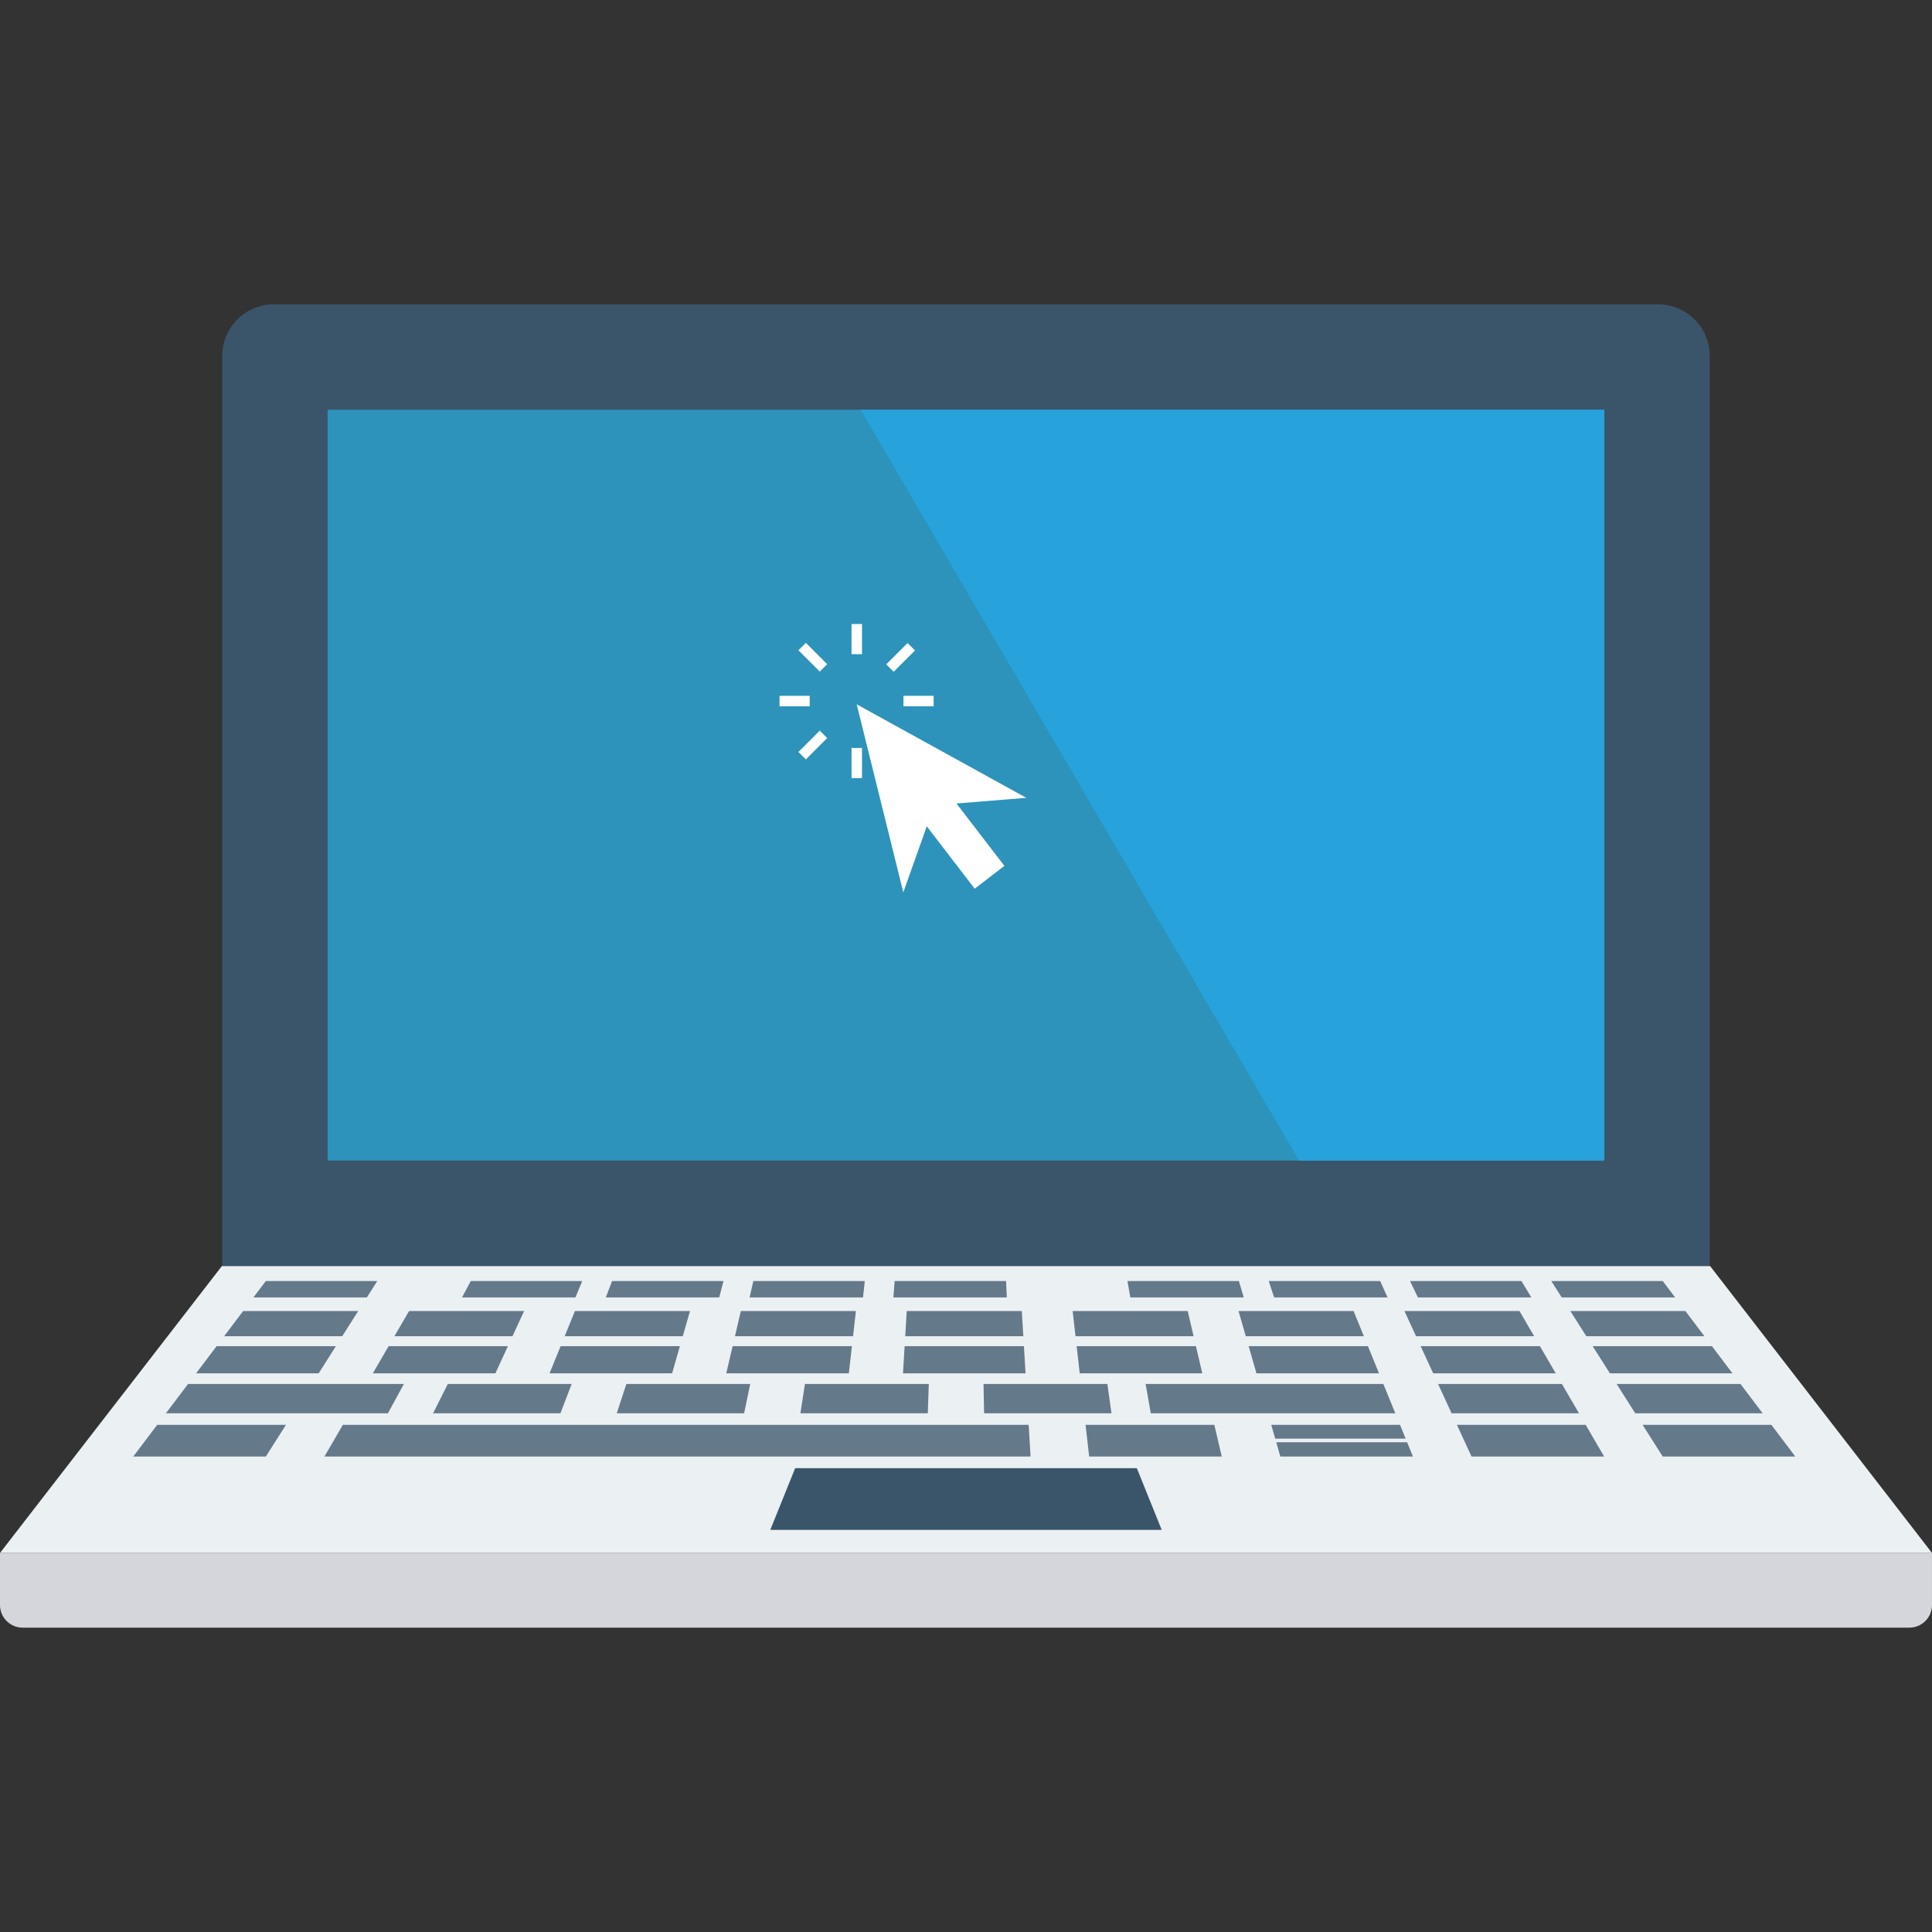 ﻿<?xml version="1.0" encoding="iso-8859-1"?>
<!-- Generator: Adobe Illustrator 19.0.0, SVG Export Plug-In . SVG Version: 6.00 Build 0)  -->
<svg version="1.1" id="Capa_1" xmlns="http://www.w3.org/2000/svg" xmlns:xlink="http://www.w3.org/1999/xlink" x="0px" y="0px"
	 viewBox="0 0 409.599 409.599" style="enable-background:new 0 0 409.599 409.599;" xml:space="preserve">
<rect x="0" y="0" width="409.599" height="409.599" fill="#333333" stroke="none"/>
<path style="fill:#D5D6DB;" d="M0,329.237v11.042c0,2.649,2.147,4.796,4.796,4.796h400.006c2.649,0,4.796-2.147,4.796-4.796v-11.042
	H0z"/>
<polygon style="fill:#EBF0F3;" points="362.544,268.398 47.055,268.398 0,329.237 409.599,329.237 "/>
<path style="fill:#3A556A;" d="M351.537,64.524H58.062c-6.044,0-10.943,4.899-10.943,10.942v192.932H362.48V75.466
	C362.48,69.423,357.581,64.524,351.537,64.524z"/>
<rect x="69.462" y="86.865" style="fill:#2D93BA;" width="270.674" height="159.181"/>
<polygon style="fill:#27A2DB;" points="340.137,86.866 182.452,86.866 275.418,246.058 340.137,246.058 "/>
<g>
	<polygon style="fill:#64798A;" points="77.772,275.068 53.727,275.068 56.357,271.587 79.982,271.587 	"/>
	<polygon style="fill:#64798A;" points="121.996,275.068 97.952,275.068 99.81,271.587 123.435,271.587 	"/>
	<polygon style="fill:#64798A;" points="152.481,275.068 128.437,275.068 129.763,271.587 153.387,271.587 	"/>
	<polygon style="fill:#64798A;" points="182.966,275.068 158.921,275.068 159.716,271.587 183.34,271.587 	"/>
	<polygon style="fill:#64798A;" points="213.451,275.068 189.406,275.068 189.668,271.587 213.293,271.587 	"/>
	<polygon style="fill:#64798A;" points="263.686,275.068 239.642,275.068 239.027,271.587 262.652,271.587 	"/>
	<polygon style="fill:#64798A;" points="294.171,275.068 270.127,275.068 268.98,271.587 292.605,271.587 	"/>
	<polygon style="fill:#64798A;" points="324.656,275.068 300.611,275.068 298.933,271.587 322.558,271.587 	"/>
	<polygon style="fill:#64798A;" points="355.141,275.068 331.096,275.068 328.886,271.587 352.511,271.587 	"/>
	<polygon style="fill:#64798A;" points="72.552,283.29 47.516,283.29 51.555,277.944 75.946,277.944 	"/>
	<polygon style="fill:#64798A;" points="108.652,283.29 83.616,283.29 86.726,277.944 111.117,277.944 	"/>
	<polygon style="fill:#64798A;" points="144.752,283.29 119.716,283.29 121.897,277.944 146.288,277.944 	"/>
	<polygon style="fill:#64798A;" points="180.852,283.29 155.816,283.29 157.068,277.944 181.459,277.944 	"/>
	<polygon style="fill:#64798A;" points="216.952,283.29 191.916,283.29 192.238,277.944 216.629,277.944 	"/>
	<polygon style="fill:#64798A;" points="253.052,283.29 228.016,283.29 227.409,277.944 251.8,277.944 	"/>
	<polygon style="fill:#64798A;" points="289.151,283.29 264.116,283.29 262.58,277.944 286.971,277.944 	"/>
	<polygon style="fill:#64798A;" points="325.251,283.29 300.216,283.29 297.751,277.944 322.142,277.944 	"/>
	<polygon style="fill:#64798A;" points="361.351,283.29 336.316,283.29 332.922,277.944 357.313,277.944 	"/>
	<polygon style="fill:#64798A;" points="67.562,291.149 41.58,291.149 45.925,285.396 71.214,285.396 	"/>
	<polygon style="fill:#64798A;" points="105.028,291.149 79.045,291.149 82.391,285.396 107.68,285.396 	"/>
	<polygon style="fill:#64798A;" points="142.494,291.149 116.511,291.149 118.857,285.396 144.146,285.396 	"/>
	<polygon style="fill:#64798A;" points="179.959,291.149 153.977,291.149 155.323,285.396 180.612,285.396 	"/>
	<polygon style="fill:#64798A;" points="217.425,291.149 191.443,291.149 191.789,285.396 217.078,285.396 	"/>
	<polygon style="fill:#64798A;" points="254.891,291.149 228.908,291.149 228.255,285.396 253.545,285.396 	"/>
	<polygon style="fill:#64798A;" points="292.357,291.149 266.374,291.149 264.721,285.396 290.011,285.396 	"/>
	<polygon style="fill:#64798A;" points="329.823,291.149 303.84,291.149 301.187,285.396 326.477,285.396 	"/>
	<polygon style="fill:#64798A;" points="367.288,291.149 341.306,291.149 337.653,285.396 362.943,285.396 	"/>
	<polygon style="fill:#64798A;" points="82.241,299.626 35.176,299.626 39.865,293.419 85.626,293.419 	"/>
	<polygon style="fill:#64798A;" points="118.82,299.626 91.816,299.626 94.936,293.419 121.192,293.419 	"/>
	<polygon style="fill:#64798A;" points="157.759,299.626 130.755,299.626 132.796,293.419 159.052,293.419 	"/>
	<polygon style="fill:#64798A;" points="196.698,299.626 169.694,299.626 170.656,293.419 196.912,293.419 	"/>
	<polygon style="fill:#64798A;" points="235.637,299.626 208.633,299.626 208.517,293.419 234.773,293.419 	"/>
	<polygon style="fill:#64798A;" points="295.814,299.626 243.976,299.626 242.88,293.419 293.282,293.419 	"/>
	<polygon style="fill:#64798A;" points="334.753,299.626 307.749,299.626 304.887,293.419 331.143,293.419 	"/>
	<polygon style="fill:#64798A;" points="373.692,299.626 346.688,299.626 342.747,293.419 369.003,293.419 	"/>
	<polygon style="fill:#64798A;" points="56.357,308.798 28.248,308.798 33.323,302.079 60.623,302.079 	"/>
	<polygon style="fill:#64798A;" points="218.489,308.798 68.78,308.798 72.688,302.079 218.084,302.079 	"/>
	<polygon style="fill:#64798A;" points="259.022,308.798 230.912,308.798 230.149,302.079 257.449,302.079 	"/>
	<polygon style="fill:#64798A;" points="340.087,308.798 311.978,308.798 308.88,302.079 336.18,302.079 	"/>
	<polygon style="fill:#64798A;" points="380.62,308.798 352.511,308.798 348.245,302.079 375.545,302.079 	"/>
	<polygon style="fill:#64798A;" points="298.009,305.008 296.814,302.079 269.514,302.079 270.356,305.008 	"/>
	<polygon style="fill:#64798A;" points="270.575,305.771 271.444,308.798 299.554,308.798 298.32,305.771 	"/>
</g>
<polygon style="fill:#3A556A;" points="246.296,324.353 163.303,324.353 168.58,311.267 241.019,311.267 "/>
<g>
	<polygon style="fill:#FFFFFF;" points="217.594,169.148 181.624,149.322 191.506,189.187 196.483,175.186 206.641,188.41 
		212.941,183.571 202.783,170.347 	"/>
	<rect x="180.531" y="132.3" style="fill:#FFFFFF;" width="2.222" height="6.395"/>
	<rect x="180.531" y="158.571" style="fill:#FFFFFF;" width="2.222" height="6.395"/>
	<rect x="191.544" y="147.517" style="fill:#FFFFFF;" width="6.395" height="2.222"/>
	<rect x="165.268" y="147.522" style="fill:#FFFFFF;" width="6.395" height="2.222"/>
	
		<rect x="189.822" y="136.146" transform="matrix(-0.707 -0.707 0.707 -0.707 227.412 372.883)" style="fill:#FFFFFF;" width="2.222" height="6.395"/>
	
		<rect x="171.211" y="154.717" transform="matrix(-0.707 -0.707 0.707 -0.707 182.509 391.427)" style="fill:#FFFFFF;" width="2.222" height="6.395"/>
	
		<rect x="189.82" y="154.731" transform="matrix(0.707 -0.707 0.707 0.707 -55.75 181.265)" style="fill:#FFFFFF;" width="2.222" height="6.395"/>
	
		<rect x="171.249" y="136.137" transform="matrix(0.707 -0.707 0.707 0.707 -48.041 162.687)" style="fill:#FFFFFF;" width="2.222" height="6.395"/>
</g>
<g>
</g>
<g>
</g>
<g>
</g>
<g>
</g>
<g>
</g>
<g>
</g>
<g>
</g>
<g>
</g>
<g>
</g>
<g>
</g>
<g>
</g>
<g>
</g>
<g>
</g>
<g>
</g>
<g>
</g>
</svg>
